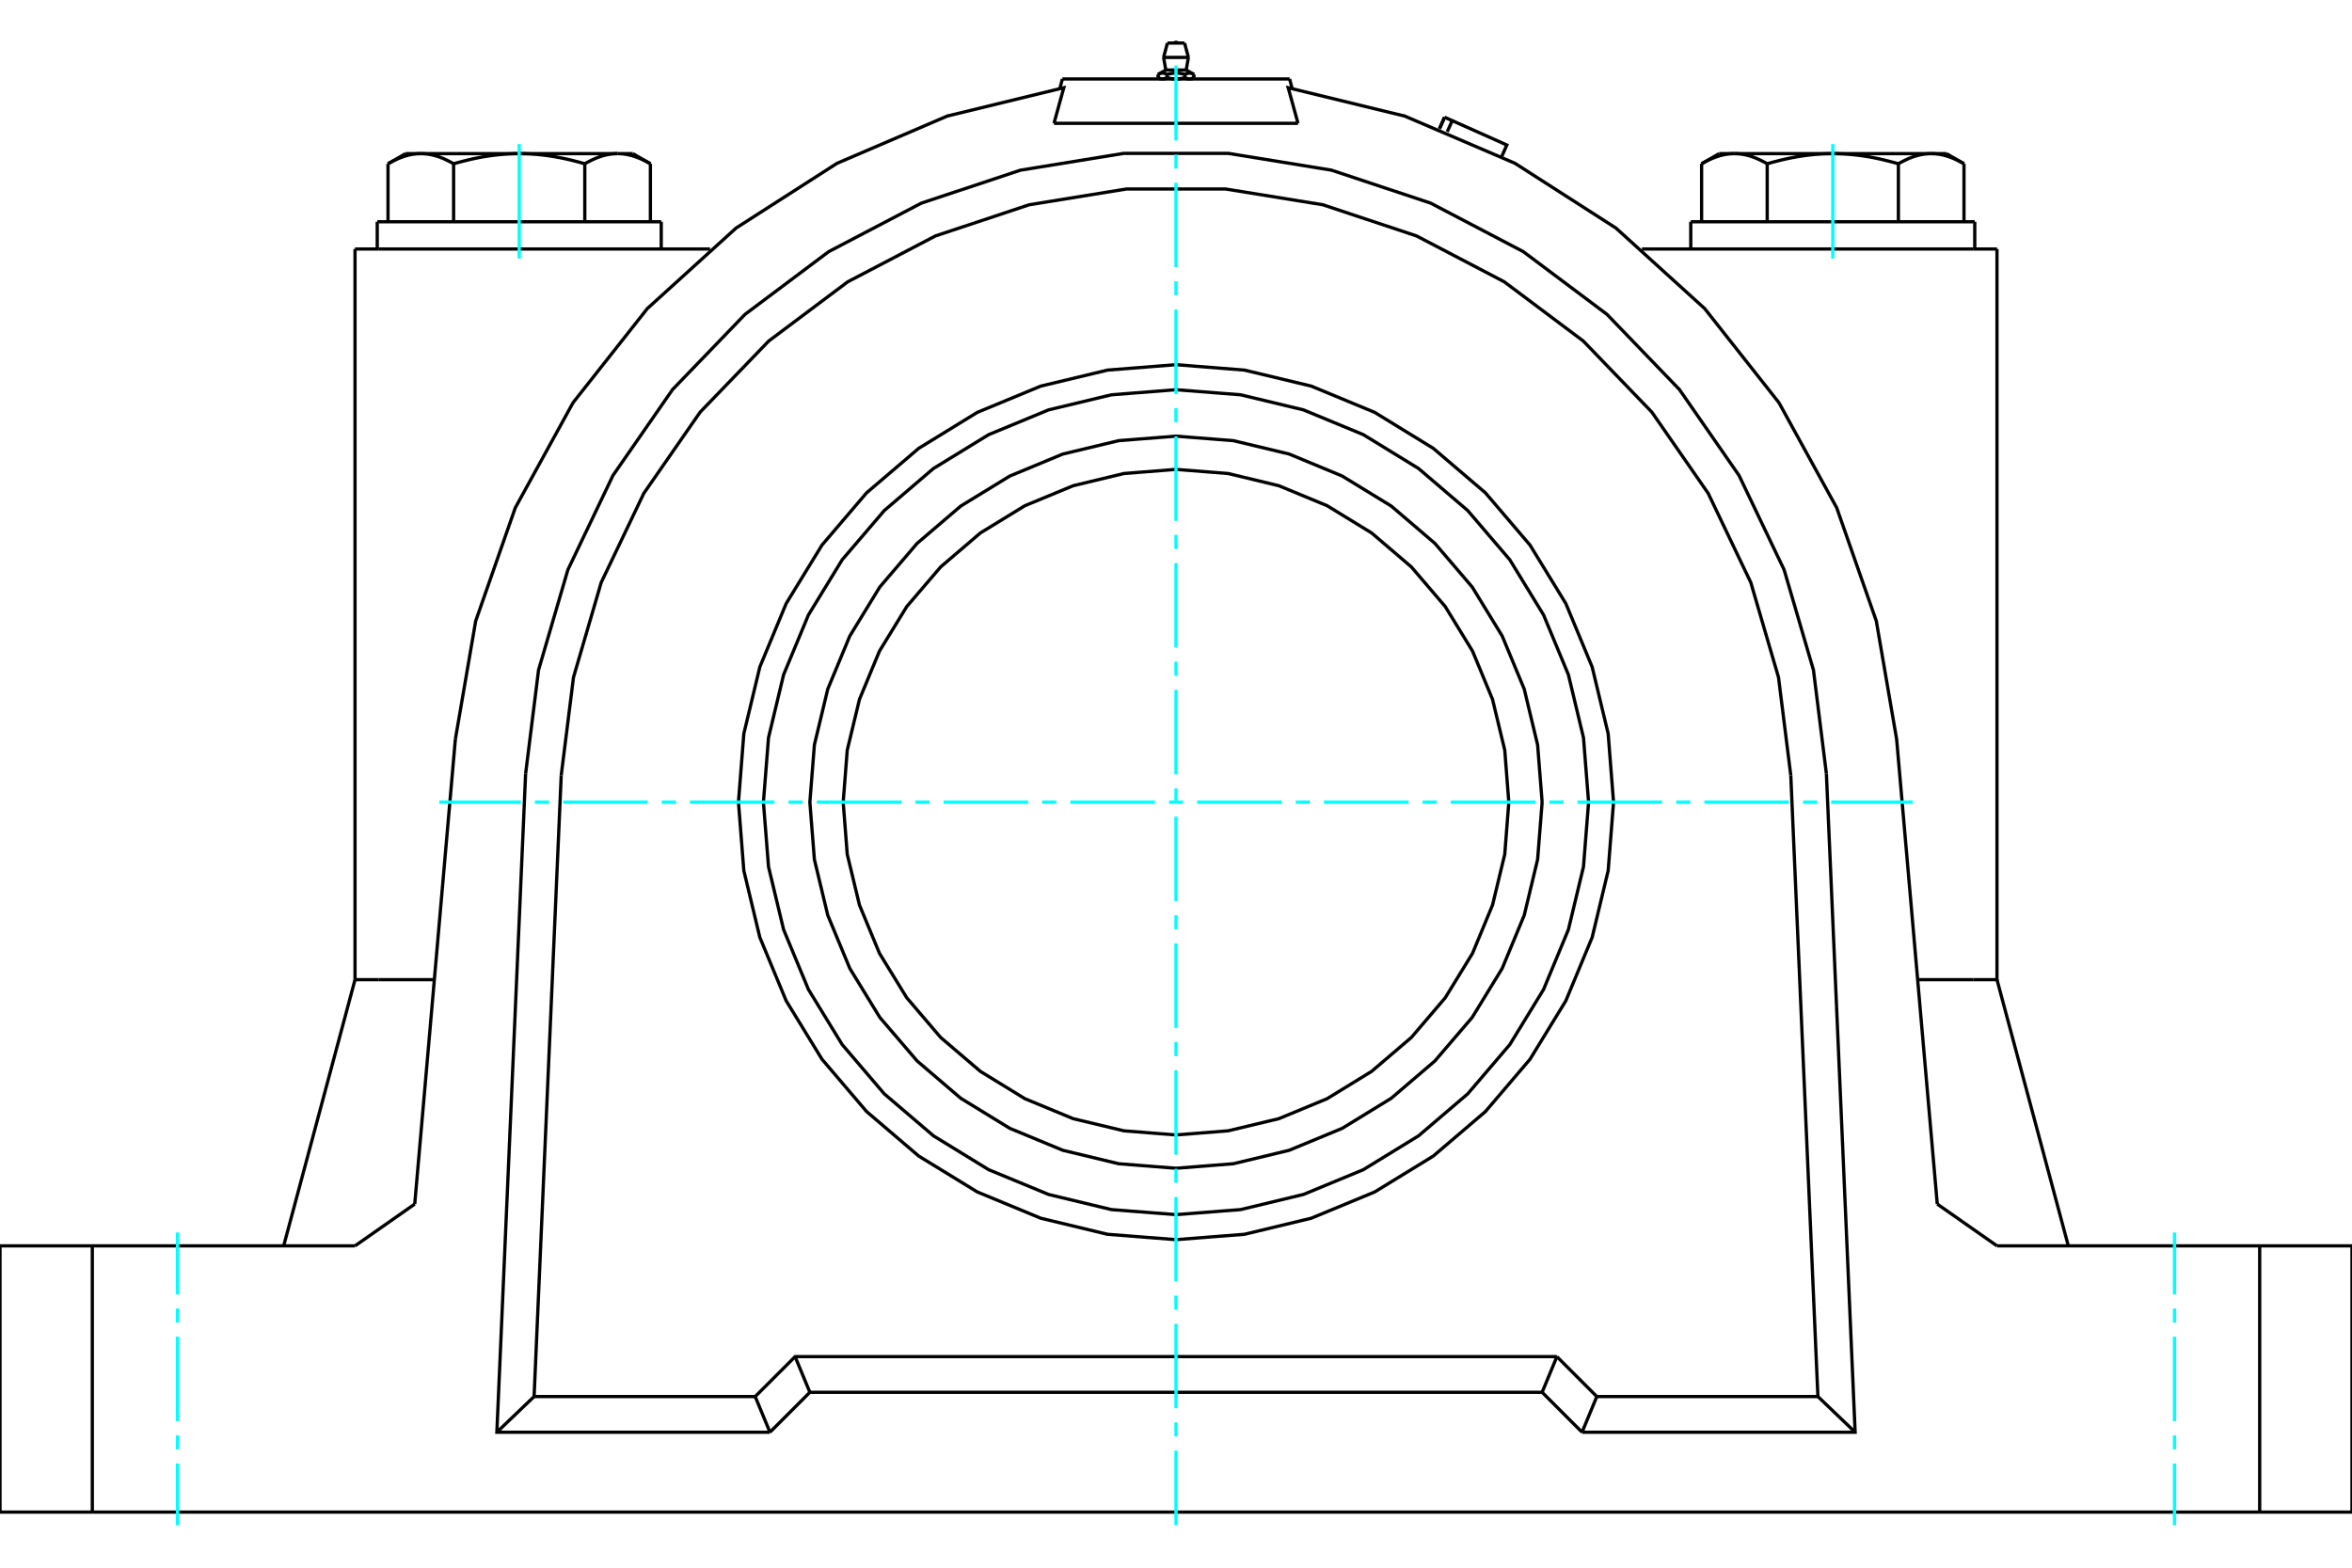 <?xml version="1.0" standalone="no"?>
<!DOCTYPE svg PUBLIC "-//W3C//DTD SVG 1.1//EN"
	"http://www.w3.org/Graphics/SVG/1.1/DTD/svg11.dtd">
<svg xmlns="http://www.w3.org/2000/svg" height="100%" width="100%" viewBox="0 0 36000 24000">
	<rect x="-1800" y="-1200" width="39600" height="26400" style="fill:#FFF"/>
	<g style="fill:none; fill-rule:evenodd" transform="matrix(1 0 0 1 0 0)">
		<g style="fill:none; stroke:#000; stroke-width:50; shape-rendering:geometricPrecision">
			<polyline points="24697,12281 24615,11233 24370,10211 23967,9240 23418,8344 22736,7545 21937,6863 21041,6313 20070,5911 19048,5666 18000,5583 16952,5666 15930,5911 14959,6313 14063,6863 13264,7545 12582,8344 12033,9240 11630,10211 11385,11233 11303,12281 11385,13328 11630,14350 12033,15321 12582,16217 13264,17017 14063,17699 14959,18248 15930,18650 16952,18896 18000,18978 19048,18896 20070,18650 21041,18248 21937,17699 22736,17017 23418,16217 23967,15321 24370,14350 24615,13328 24697,12281"/>
			<line x1="19739" y1="1209" x2="16261" y2="1209"/>
			<line x1="22033" y1="1970" x2="22111" y2="1795"/>
			<polyline points="22152,2017 22228,1847 22111,1795"/>
			<polyline points="22986,2395 23064,2220 22228,1847"/>
			<polyline points="22111,1795 22111,1795 22111,1795 22111,1795 22111,1795 22111,1795 22111,1795 22111,1795 22111,1795 22111,1795 22111,1795 22111,1795 22111,1795 22111,1795 22111,1795 22111,1795 22111,1795 22111,1795 22111,1795 22111,1795 22111,1795 22111,1795 22111,1795 22111,1795 22111,1795 22111,1795 22111,1795 22111,1795 22111,1795 22111,1795 22111,1795 22111,1795 22111,1795 22111,1795 22111,1795 22111,1795"/>
			<polyline points="27049,2507 27033,2498 27017,2489 27002,2481 26986,2473 26971,2465 26956,2457 26941,2450 26926,2443 26911,2436 26896,2430 26882,2423 26867,2418 26853,2412 26838,2407 26824,2401 26810,2397 26796,2392 26782,2388 26768,2383 26754,2380 26740,2376 26726,2373 26712,2370 26698,2367 26684,2364 26671,2362 26657,2360 26643,2358 26629,2356 26616,2355 26602,2354 26588,2353 26575,2352 26561,2352 26547,2352"/>
			<polyline points="28053,2352 28025,2352 27998,2352 27970,2353 27943,2354 27915,2355 27888,2356 27860,2358 27833,2360 27805,2362 27778,2364 27750,2367 27723,2370 27695,2373 27667,2376 27639,2380 27611,2383 27583,2388 27555,2392 27527,2397 27498,2401 27470,2407 27441,2412 27412,2418 27383,2423 27354,2430 27325,2436 27295,2443 27265,2450 27235,2457 27205,2465 27174,2473 27143,2481 27112,2489 27081,2498 27049,2507"/>
			<line x1="26547" y1="2352" x2="28053" y2="2352"/>
			<polyline points="29559,2352 29545,2352 29531,2352 29517,2353 29504,2354 29490,2355 29476,2356 29462,2358 29449,2360 29435,2362 29421,2364 29407,2367 29394,2370 29380,2373 29366,2376 29352,2380 29338,2383 29324,2388 29310,2392 29296,2397 29282,2401 29267,2407 29253,2412 29238,2418 29224,2423 29209,2430 29195,2436 29180,2443 29165,2450 29150,2457 29135,2465 29119,2473 29104,2481 29088,2489 29073,2498 29057,2507"/>
			<line x1="28053" y1="2352" x2="29559" y2="2352"/>
			<polyline points="29057,2507 29025,2498 28994,2489 28962,2481 28932,2473 28901,2465 28871,2457 28841,2450 28811,2443 28781,2436 28752,2430 28722,2423 28693,2418 28664,2412 28636,2407 28607,2401 28579,2397 28551,2392 28522,2388 28494,2383 28466,2380 28439,2376 28411,2373 28383,2370 28355,2367 28328,2364 28300,2362 28273,2360 28245,2358 28218,2356 28190,2355 28163,2354 28136,2353 28108,2352 28080,2352 28053,2352"/>
			<polyline points="26547,2352 26533,2352 26519,2352 26506,2353 26492,2354 26478,2355 26464,2356 26451,2358 26437,2360 26423,2362 26409,2364 26396,2367 26382,2370 26368,2373 26354,2376 26340,2380 26326,2383 26312,2388 26298,2392 26284,2397 26270,2401 26255,2407 26241,2412 26227,2418 26212,2423 26198,2430 26183,2436 26168,2443 26153,2450 26138,2457 26123,2465 26108,2473 26092,2481 26077,2489 26061,2498 26045,2507"/>
			<line x1="26314" y1="2352" x2="26547" y2="2352"/>
			<line x1="29559" y1="2352" x2="29792" y2="2352"/>
			<polyline points="30061,2507 30045,2498 30029,2489 30014,2481 29998,2473 29983,2465 29968,2457 29953,2450 29938,2443 29923,2436 29908,2430 29894,2423 29879,2418 29865,2412 29850,2407 29836,2401 29822,2397 29808,2392 29794,2388 29779,2383 29766,2380 29752,2376 29738,2373 29724,2370 29710,2367 29696,2364 29683,2362 29669,2360 29655,2358 29641,2356 29628,2355 29614,2354 29600,2353 29586,2352 29573,2352 29559,2352"/>
			<line x1="30061" y1="3395" x2="30061" y2="2507"/>
			<line x1="29057" y1="3395" x2="29057" y2="2507"/>
			<line x1="27049" y1="3395" x2="27049" y2="2507"/>
			<polyline points="9955,2507 9939,2498 9923,2489 9908,2481 9892,2473 9877,2465 9862,2457 9847,2450 9832,2443 9817,2436 9802,2430 9788,2423 9773,2418 9759,2412 9745,2407 9730,2401 9716,2397 9702,2392 9688,2388 9674,2383 9660,2380 9646,2376 9632,2373 9618,2370 9604,2367 9591,2364 9577,2362 9563,2360 9549,2358 9536,2356 9522,2355 9508,2354 9494,2353 9481,2352 9467,2352 9453,2352 9686,2352"/>
			<polyline points="8951,2507 8919,2498 8888,2489 8857,2481 8826,2473 8795,2465 8765,2457 8735,2450 8705,2443 8675,2436 8646,2430 8617,2423 8588,2418 8559,2412 8530,2407 8502,2401 8473,2397 8445,2392 8417,2388 8389,2383 8361,2380 8333,2376 8305,2373 8277,2370 8250,2367 8222,2364 8195,2362 8167,2360 8140,2358 8112,2356 8085,2355 8057,2354 8030,2353 8002,2352 7975,2352 7947,2352"/>
			<polyline points="9453,2352 9439,2352 9425,2352 9412,2353 9398,2354 9384,2355 9371,2356 9357,2358 9343,2360 9329,2362 9316,2364 9302,2367 9288,2370 9274,2373 9260,2376 9246,2380 9232,2383 9218,2388 9204,2392 9190,2397 9176,2401 9162,2407 9147,2412 9133,2418 9118,2423 9104,2430 9089,2436 9074,2443 9059,2450 9044,2457 9029,2465 9014,2473 8998,2481 8983,2489 8967,2498 8951,2507"/>
			<line x1="7947" y1="2352" x2="9453" y2="2352"/>
			<polyline points="6441,2352 6427,2352 6414,2352 6400,2353 6386,2354 6372,2355 6359,2356 6345,2358 6331,2360 6317,2362 6304,2364 6290,2367 6276,2370 6262,2373 6248,2376 6234,2380 6221,2383 6206,2388 6192,2392 6178,2397 6164,2401 6150,2407 6135,2412 6121,2418 6106,2423 6092,2430 6077,2436 6062,2443 6047,2450 6032,2457 6017,2465 6002,2473 5986,2481 5971,2489 5955,2498 5939,2507"/>
			<line x1="6208" y1="2352" x2="6441" y2="2352"/>
			<polyline points="7947,2352 7920,2352 7892,2352 7864,2353 7837,2354 7810,2355 7782,2356 7755,2358 7727,2360 7700,2362 7672,2364 7645,2367 7617,2370 7589,2373 7561,2376 7534,2380 7506,2383 7478,2388 7449,2392 7421,2397 7393,2401 7364,2407 7336,2412 7307,2418 7278,2423 7248,2430 7219,2436 7189,2443 7159,2450 7129,2457 7099,2465 7068,2473 7038,2481 7006,2489 6975,2498 6943,2507"/>
			<line x1="6441" y1="2352" x2="7947" y2="2352"/>
			<polyline points="6943,2507 6927,2498 6912,2489 6896,2481 6881,2473 6865,2465 6850,2457 6835,2450 6820,2443 6805,2436 6791,2430 6776,2423 6762,2418 6747,2412 6733,2407 6718,2401 6704,2397 6690,2392 6676,2388 6662,2383 6648,2380 6634,2376 6620,2373 6606,2370 6593,2367 6579,2364 6565,2362 6551,2360 6538,2358 6524,2356 6510,2355 6496,2354 6483,2353 6469,2352 6455,2352 6441,2352"/>
			<line x1="5939" y1="3395" x2="5939" y2="2507"/>
			<line x1="6943" y1="3395" x2="6943" y2="2507"/>
			<line x1="26045" y1="3395" x2="26045" y2="2507"/>
			<line x1="8951" y1="3395" x2="8951" y2="2507"/>
			<line x1="9955" y1="3395" x2="9955" y2="2507"/>
			<line x1="25879" y1="3395" x2="30226" y2="3395"/>
			<line x1="5774" y1="3395" x2="10121" y2="3395"/>
			<polyline points="30566,19073 34587,19073 36000,19073"/>
			<line x1="29652" y1="18433" x2="30566" y2="19073"/>
			<line x1="5434" y1="19073" x2="6348" y2="18433"/>
			<polyline points="0,19073 1413,19073 5434,19073"/>
			<line x1="5434" y1="14998" x2="5793" y2="14998"/>
			<line x1="5434" y1="14998" x2="4342" y2="19073"/>
			<line x1="5793" y1="14998" x2="6648" y2="14998"/>
			<line x1="6970" y1="11316" x2="6348" y2="18433"/>
			<polyline points="27955,11846 28395,21926 24215,21926"/>
			<line x1="23604" y1="21315" x2="24215" y2="21926"/>
			<line x1="12396" y1="21315" x2="23604" y2="21315"/>
			<line x1="11785" y1="21926" x2="12396" y2="21315"/>
			<polyline points="11785,21926 7605,21926 8045,11846"/>
			<polyline points="27955,11846 27757,10258 27308,8723 26618,7279 25706,5964 24596,4812 23315,3852 21898,3110 20380,2605 18800,2348 17200,2348 15620,2605 14102,3110 12685,3852 11404,4812 10294,5964 9382,7279 8692,8723 8243,10258 8045,11846"/>
			<polyline points="29652,18433 29030,11316 28719,9507 28113,7774 27229,6165 26092,4724 24733,3491 23188,2500 21501,1777 19717,1343 19721,1358 19726,1373 19730,1388 19734,1403 19738,1418 19742,1433 19746,1448 19751,1464 19755,1479 19759,1494 19763,1510 19768,1525 19772,1540 19776,1556 19780,1571 19785,1587 19789,1602 19793,1618 19797,1633 19802,1649 19806,1665 19810,1680 19815,1696 19819,1712 19824,1728 19828,1744 19832,1760 19837,1776 19841,1792 19846,1808 19850,1824 19854,1840 19859,1856 19863,1872 19868,1888"/>
			<polyline points="16132,1888 16137,1872 16141,1856 16146,1840 16150,1824 16154,1808 16159,1792 16163,1776 16168,1760 16172,1744 16176,1728 16181,1712 16185,1696 16190,1680 16194,1665 16198,1649 16203,1633 16207,1618 16211,1602 16215,1587 16220,1571 16224,1556 16228,1540 16232,1525 16237,1510 16241,1494 16245,1479 16249,1464 16254,1448 16258,1433 16262,1418 16266,1403 16270,1388 16274,1373 16279,1358 16283,1343 14499,1777 12812,2500 11267,3491 9908,4724 8771,6165 7887,7774 7281,9507 6970,11316"/>
			<line x1="1413" y1="19073" x2="1413" y2="23149"/>
			<line x1="34587" y1="23149" x2="1413" y2="23149"/>
			<line x1="34587" y1="23149" x2="34587" y2="19073"/>
			<line x1="19739" y1="1209" x2="19777" y2="1353"/>
			<line x1="16261" y1="1209" x2="16223" y2="1353"/>
			<line x1="16132" y1="1888" x2="19868" y2="1888"/>
			<line x1="24441" y1="21380" x2="24215" y2="21926"/>
			<line x1="23830" y1="20769" x2="24441" y2="21380"/>
			<line x1="23604" y1="21315" x2="23830" y2="20769"/>
			<line x1="11785" y1="21926" x2="11559" y2="21380"/>
			<line x1="12396" y1="21315" x2="12170" y2="20769"/>
			<polyline points="11559,21380 12170,20769 23830,20769"/>
			<line x1="27825" y1="21380" x2="24441" y2="21380"/>
			<line x1="27410" y1="11870" x2="27825" y2="21380"/>
			<polyline points="27410,11870 27222,10369 26798,8918 26146,7553 25284,6310 24234,5221 23024,4314 21684,3613 20249,3135 18756,2893 17244,2893 15751,3135 14316,3613 12976,4314 11766,5221 10716,6310 9854,7553 9202,8918 8778,10369 8590,11870"/>
			<line x1="8175" y1="21380" x2="8590" y2="11870"/>
			<line x1="11559" y1="21380" x2="8175" y2="21380"/>
			<line x1="28395" y1="21926" x2="27825" y2="21380"/>
			<line x1="7605" y1="21926" x2="8175" y2="21380"/>
			<line x1="30207" y1="3812" x2="25132" y2="3812"/>
			<line x1="30566" y1="3812" x2="30207" y2="3812"/>
			<line x1="5793" y1="3812" x2="5434" y2="3812"/>
			<line x1="10868" y1="3812" x2="5793" y2="3812"/>
			<line x1="36000" y1="23149" x2="34587" y2="23149"/>
			<line x1="1413" y1="23149" x2="0" y2="23149"/>
			<line x1="29352" y1="14998" x2="30207" y2="14998"/>
			<line x1="0" y1="23149" x2="0" y2="19073"/>
			<line x1="36000" y1="19073" x2="36000" y2="23149"/>
			<line x1="30566" y1="14998" x2="31658" y2="19073"/>
			<polyline points="30207,14998 30566,14998 30566,3812"/>
			<line x1="5434" y1="14998" x2="5434" y2="3812"/>
			<line x1="18275" y1="1140" x2="18275" y2="1188"/>
			<line x1="17844" y1="1072" x2="18156" y2="1072"/>
			<polyline points="17725,1140 17730,1137 17734,1135 17739,1133 17743,1131 17747,1129 17751,1127 17755,1126 17759,1125 17763,1123 17766,1122 17770,1121 17774,1121 17778,1120 17781,1119 17785,1119 17789,1119 17792,1119 17796,1119 17800,1119 17803,1119 17807,1119 17811,1120 17814,1121 17818,1121 17822,1122 17826,1123 17829,1125 17833,1126 17837,1127 17841,1129 17845,1131 17850,1133 17854,1135 17858,1137 17863,1140 17872,1137 17880,1135 17889,1133 17897,1131 17906,1129 17914,1127 17922,1126 17929,1125 17937,1123 17945,1122 17952,1121 17960,1121 17967,1120 17974,1119 17982,1119 17989,1119 17996,1119 18004,1119 18011,1119 18018,1119 18026,1119 18033,1120 18040,1121 18048,1121 18055,1122 18063,1123 18071,1125 18078,1126 18086,1127 18094,1129 18103,1131 18111,1133 18120,1135 18128,1137 18137,1140 18142,1137 18146,1135 18150,1133 18155,1131 18159,1129 18163,1127 18167,1126 18171,1125 18174,1123 18178,1122 18182,1121 18186,1121 18189,1120 18193,1119 18197,1119 18200,1119 18204,1119 18208,1119 18211,1119 18215,1119 18219,1119 18222,1120 18226,1121 18230,1121 18234,1122 18237,1123 18241,1125 18245,1126 18249,1127 18253,1129 18257,1131 18261,1133 18266,1135 18270,1137 18275,1140"/>
			<polyline points="18206,1209 18204,1209 18202,1209 18200,1209 18198,1209 18196,1209 18195,1208 18193,1208 18191,1208 18189,1208 18187,1207 18185,1207 18183,1207 18181,1206 18180,1206 18178,1205 18176,1205 18174,1204 18172,1204 18170,1203 18168,1202 18166,1202 18164,1201 18162,1200 18160,1199 18158,1198 18156,1198 18154,1197 18152,1196 18150,1195 18148,1194 18146,1193 18144,1191 18142,1190 18139,1189 18137,1188"/>
			<polyline points="18275,1188 18272,1189 18270,1190 18268,1191 18266,1193 18264,1194 18262,1195 18260,1196 18258,1197 18256,1198 18254,1198 18252,1199 18250,1200 18248,1201 18246,1202 18244,1202 18242,1203 18240,1204 18238,1204 18236,1205 18234,1205 18232,1206 18230,1206 18228,1207 18227,1207 18225,1207 18223,1208 18221,1208 18219,1208 18217,1208 18215,1209 18213,1209 18212,1209 18210,1209 18208,1209 18206,1209"/>
			<polyline points="18137,1140 18137,1188 18133,1189 18129,1190 18124,1191 18120,1193 18116,1194 18112,1195 18108,1196 18104,1197 18100,1198 18096,1198 18092,1199 18088,1200 18084,1201 18080,1202 18076,1202 18072,1203 18068,1204 18064,1204 18060,1205 18057,1205 18053,1206 18049,1206 18045,1207 18041,1207 18038,1207 18034,1208 18030,1208 18026,1208 18023,1208 18019,1209 18015,1209 18011,1209 18008,1209 18004,1209 18000,1209 17996,1209 17992,1209 17989,1209 17985,1209 17981,1209 17977,1208 17974,1208 17970,1208 17966,1208 17962,1207 17959,1207 17955,1207 17951,1206 17947,1206 17943,1205 17940,1205 17936,1204 17932,1204 17928,1203 17924,1202 17920,1202 17916,1201 17912,1200 17908,1199 17904,1198 17900,1198 17896,1197 17892,1196 17888,1195 17884,1194 17880,1193 17876,1191 17871,1190 17867,1189 17863,1188"/>
			<line x1="17863" y1="1140" x2="17863" y2="1188"/>
			<polyline points="17794,1209 17792,1209 17790,1209 17788,1209 17787,1209 17785,1209 17783,1208 17781,1208 17779,1208 17777,1208 17775,1207 17773,1207 17772,1207 17770,1206 17768,1206 17766,1205 17764,1205 17762,1204 17760,1204 17758,1203 17756,1202 17754,1202 17752,1201 17750,1200 17748,1199 17746,1198 17744,1198 17742,1197 17740,1196 17738,1195 17736,1194 17734,1193 17732,1191 17730,1190 17728,1189 17725,1188"/>
			<polyline points="17863,1188 17861,1189 17858,1190 17856,1191 17854,1193 17852,1194 17850,1195 17848,1196 17846,1197 17844,1198 17842,1198 17840,1199 17838,1200 17836,1201 17834,1202 17832,1202 17830,1203 17828,1204 17826,1204 17824,1205 17822,1205 17820,1206 17819,1206 17817,1207 17815,1207 17813,1207 17811,1208 17809,1208 17807,1208 17805,1208 17804,1209 17802,1209 17800,1209 17798,1209 17796,1209 17794,1209"/>
			<line x1="17725" y1="1140" x2="17725" y2="1188"/>
			<line x1="17810" y1="879" x2="18190" y2="879"/>
			<line x1="17869" y1="659" x2="18131" y2="659"/>
			<polyline points="23094,12281 23032,11484 22845,10707 22539,9968 22121,9286 21602,8679 20994,8159 20313,7742 19574,7436 18797,7249 18000,7186 17203,7249 16426,7436 15687,7742 15006,8159 14398,8679 13879,9286 13461,9968 13155,10707 12968,11484 12906,12281 12968,13078 13155,13855 13461,14594 13879,15275 14398,15883 15006,16402 15687,16820 16426,17126 17203,17312 18000,17375 18797,17312 19574,17126 20313,16820 20994,16402 21602,15883 22121,15275 22539,14594 22845,13855 23032,13078 23094,12281"/>
			<polyline points="24315,12281 24237,11293 24006,10329 23626,9414 23109,8569 22465,7816 21712,7172 20867,6654 19951,6275 18988,6044 18000,5966 17012,6044 16049,6275 15133,6654 14288,7172 13535,7816 12891,8569 12374,9414 11994,10329 11763,11293 11685,12281 11763,13269 11994,14232 12374,15148 12891,15992 13535,16746 14288,17389 15133,17907 16049,18286 17012,18518 18000,18595 18988,18518 19951,18286 20867,17907 21712,17389 22465,16746 23109,15992 23626,15148 24006,14232 24237,13269 24315,12281"/>
			<polyline points="23604,12281 23535,11404 23330,10549 22993,9737 22534,8987 21962,8318 21294,7747 20544,7288 19732,6951 18877,6746 18000,6677 17123,6746 16268,6951 15456,7288 14706,7747 14038,8318 13466,8987 13007,9737 12670,10549 12465,11404 12396,12281 12465,13157 12670,14012 13007,14825 13466,15575 14038,16243 14706,16814 15456,17274 16268,17610 17123,17816 18000,17885 18877,17816 19732,17610 20544,17274 21294,16814 21962,16243 22534,15575 22993,14825 23330,14012 23535,13157 23604,12281"/>
			<line x1="22111" y1="1795" x2="22033" y2="1970"/>
			<line x1="26314" y1="2352" x2="26045" y2="2507"/>
			<line x1="30061" y1="2507" x2="29792" y2="2352"/>
			<line x1="9955" y1="2507" x2="9686" y2="2352"/>
			<line x1="6208" y1="2352" x2="5939" y2="2507"/>
			<line x1="30226" y1="3812" x2="30226" y2="3395"/>
			<line x1="25879" y1="3395" x2="25879" y2="3812"/>
			<line x1="10121" y1="3812" x2="10121" y2="3395"/>
			<line x1="5774" y1="3395" x2="5774" y2="3812"/>
			<polyline points="18027,659 18023,655 18017,652 18012,649 18006,648 18000,648 17994,648 17988,649 17983,652 17977,655 17973,659"/>
			<line x1="17844" y1="1072" x2="17725" y2="1140"/>
			<line x1="18275" y1="1140" x2="18156" y2="1072"/>
			<line x1="18238" y1="1209" x2="18275" y2="1188"/>
			<line x1="17725" y1="1188" x2="17762" y2="1209"/>
			<line x1="17810" y1="879" x2="17844" y2="1072"/>
			<line x1="18156" y1="1072" x2="18190" y2="879"/>
			<line x1="17869" y1="659" x2="17810" y2="879"/>
			<line x1="18190" y1="879" x2="18131" y2="659"/>
		</g>
		<g style="fill:none; stroke:#0FF; stroke-width:50; shape-rendering:geometricPrecision">
			<line x1="2717" y1="23352" x2="2717" y2="22405"/>
			<line x1="2717" y1="22189" x2="2717" y2="21974"/>
			<line x1="2717" y1="21758" x2="2717" y2="20464"/>
			<line x1="2717" y1="20248" x2="2717" y2="20033"/>
			<line x1="2717" y1="19817" x2="2717" y2="18869"/>
			<line x1="33283" y1="18869" x2="33283" y2="19817"/>
			<line x1="33283" y1="20033" x2="33283" y2="20248"/>
			<line x1="33283" y1="20464" x2="33283" y2="21758"/>
			<line x1="33283" y1="21974" x2="33283" y2="22189"/>
			<line x1="33283" y1="22405" x2="33283" y2="23352"/>
			<line x1="18000" y1="23352" x2="18000" y2="22207"/>
			<line x1="18000" y1="21991" x2="18000" y2="21776"/>
			<line x1="18000" y1="21560" x2="18000" y2="20266"/>
			<line x1="18000" y1="20051" x2="18000" y2="19835"/>
			<line x1="18000" y1="19619" x2="18000" y2="18325"/>
			<line x1="18000" y1="18110" x2="18000" y2="17894"/>
			<line x1="18000" y1="17678" x2="18000" y2="16384"/>
			<line x1="18000" y1="16169" x2="18000" y2="15953"/>
			<line x1="18000" y1="15737" x2="18000" y2="14443"/>
			<line x1="18000" y1="14228" x2="18000" y2="14012"/>
			<line x1="18000" y1="13796" x2="18000" y2="12502"/>
			<line x1="18000" y1="12287" x2="18000" y2="12071"/>
			<line x1="18000" y1="11855" x2="18000" y2="10561"/>
			<line x1="18000" y1="10346" x2="18000" y2="10130"/>
			<line x1="18000" y1="9914" x2="18000" y2="8621"/>
			<line x1="18000" y1="8405" x2="18000" y2="8189"/>
			<line x1="18000" y1="7974" x2="18000" y2="6680"/>
			<line x1="18000" y1="6464" x2="18000" y2="6248"/>
			<line x1="18000" y1="6033" x2="18000" y2="4739"/>
			<line x1="18000" y1="4523" x2="18000" y2="4307"/>
			<line x1="18000" y1="4092" x2="18000" y2="2798"/>
			<line x1="18000" y1="2582" x2="18000" y2="2366"/>
			<line x1="18000" y1="2151" x2="18000" y2="1005"/>
			<line x1="6725" y1="12281" x2="7972" y2="12281"/>
			<line x1="8187" y1="12281" x2="8403" y2="12281"/>
			<line x1="8619" y1="12281" x2="9913" y2="12281"/>
			<line x1="10128" y1="12281" x2="10344" y2="12281"/>
			<line x1="10560" y1="12281" x2="11854" y2="12281"/>
			<line x1="12069" y1="12281" x2="12285" y2="12281"/>
			<line x1="12501" y1="12281" x2="13795" y2="12281"/>
			<line x1="14010" y1="12281" x2="14226" y2="12281"/>
			<line x1="14442" y1="12281" x2="15736" y2="12281"/>
			<line x1="15951" y1="12281" x2="16167" y2="12281"/>
			<line x1="16383" y1="12281" x2="17677" y2="12281"/>
			<line x1="17892" y1="12281" x2="18108" y2="12281"/>
			<line x1="18323" y1="12281" x2="19617" y2="12281"/>
			<line x1="19833" y1="12281" x2="20049" y2="12281"/>
			<line x1="20264" y1="12281" x2="21558" y2="12281"/>
			<line x1="21774" y1="12281" x2="21990" y2="12281"/>
			<line x1="22205" y1="12281" x2="23499" y2="12281"/>
			<line x1="23715" y1="12281" x2="23931" y2="12281"/>
			<line x1="24146" y1="12281" x2="25440" y2="12281"/>
			<line x1="25656" y1="12281" x2="25872" y2="12281"/>
			<line x1="26087" y1="12281" x2="27381" y2="12281"/>
			<line x1="27597" y1="12281" x2="27813" y2="12281"/>
			<line x1="28028" y1="12281" x2="29275" y2="12281"/>
			<line x1="7947" y1="3958" x2="7947" y2="2206"/>
			<line x1="28053" y1="2206" x2="28053" y2="3958"/>
		</g>
	</g>
</svg>
